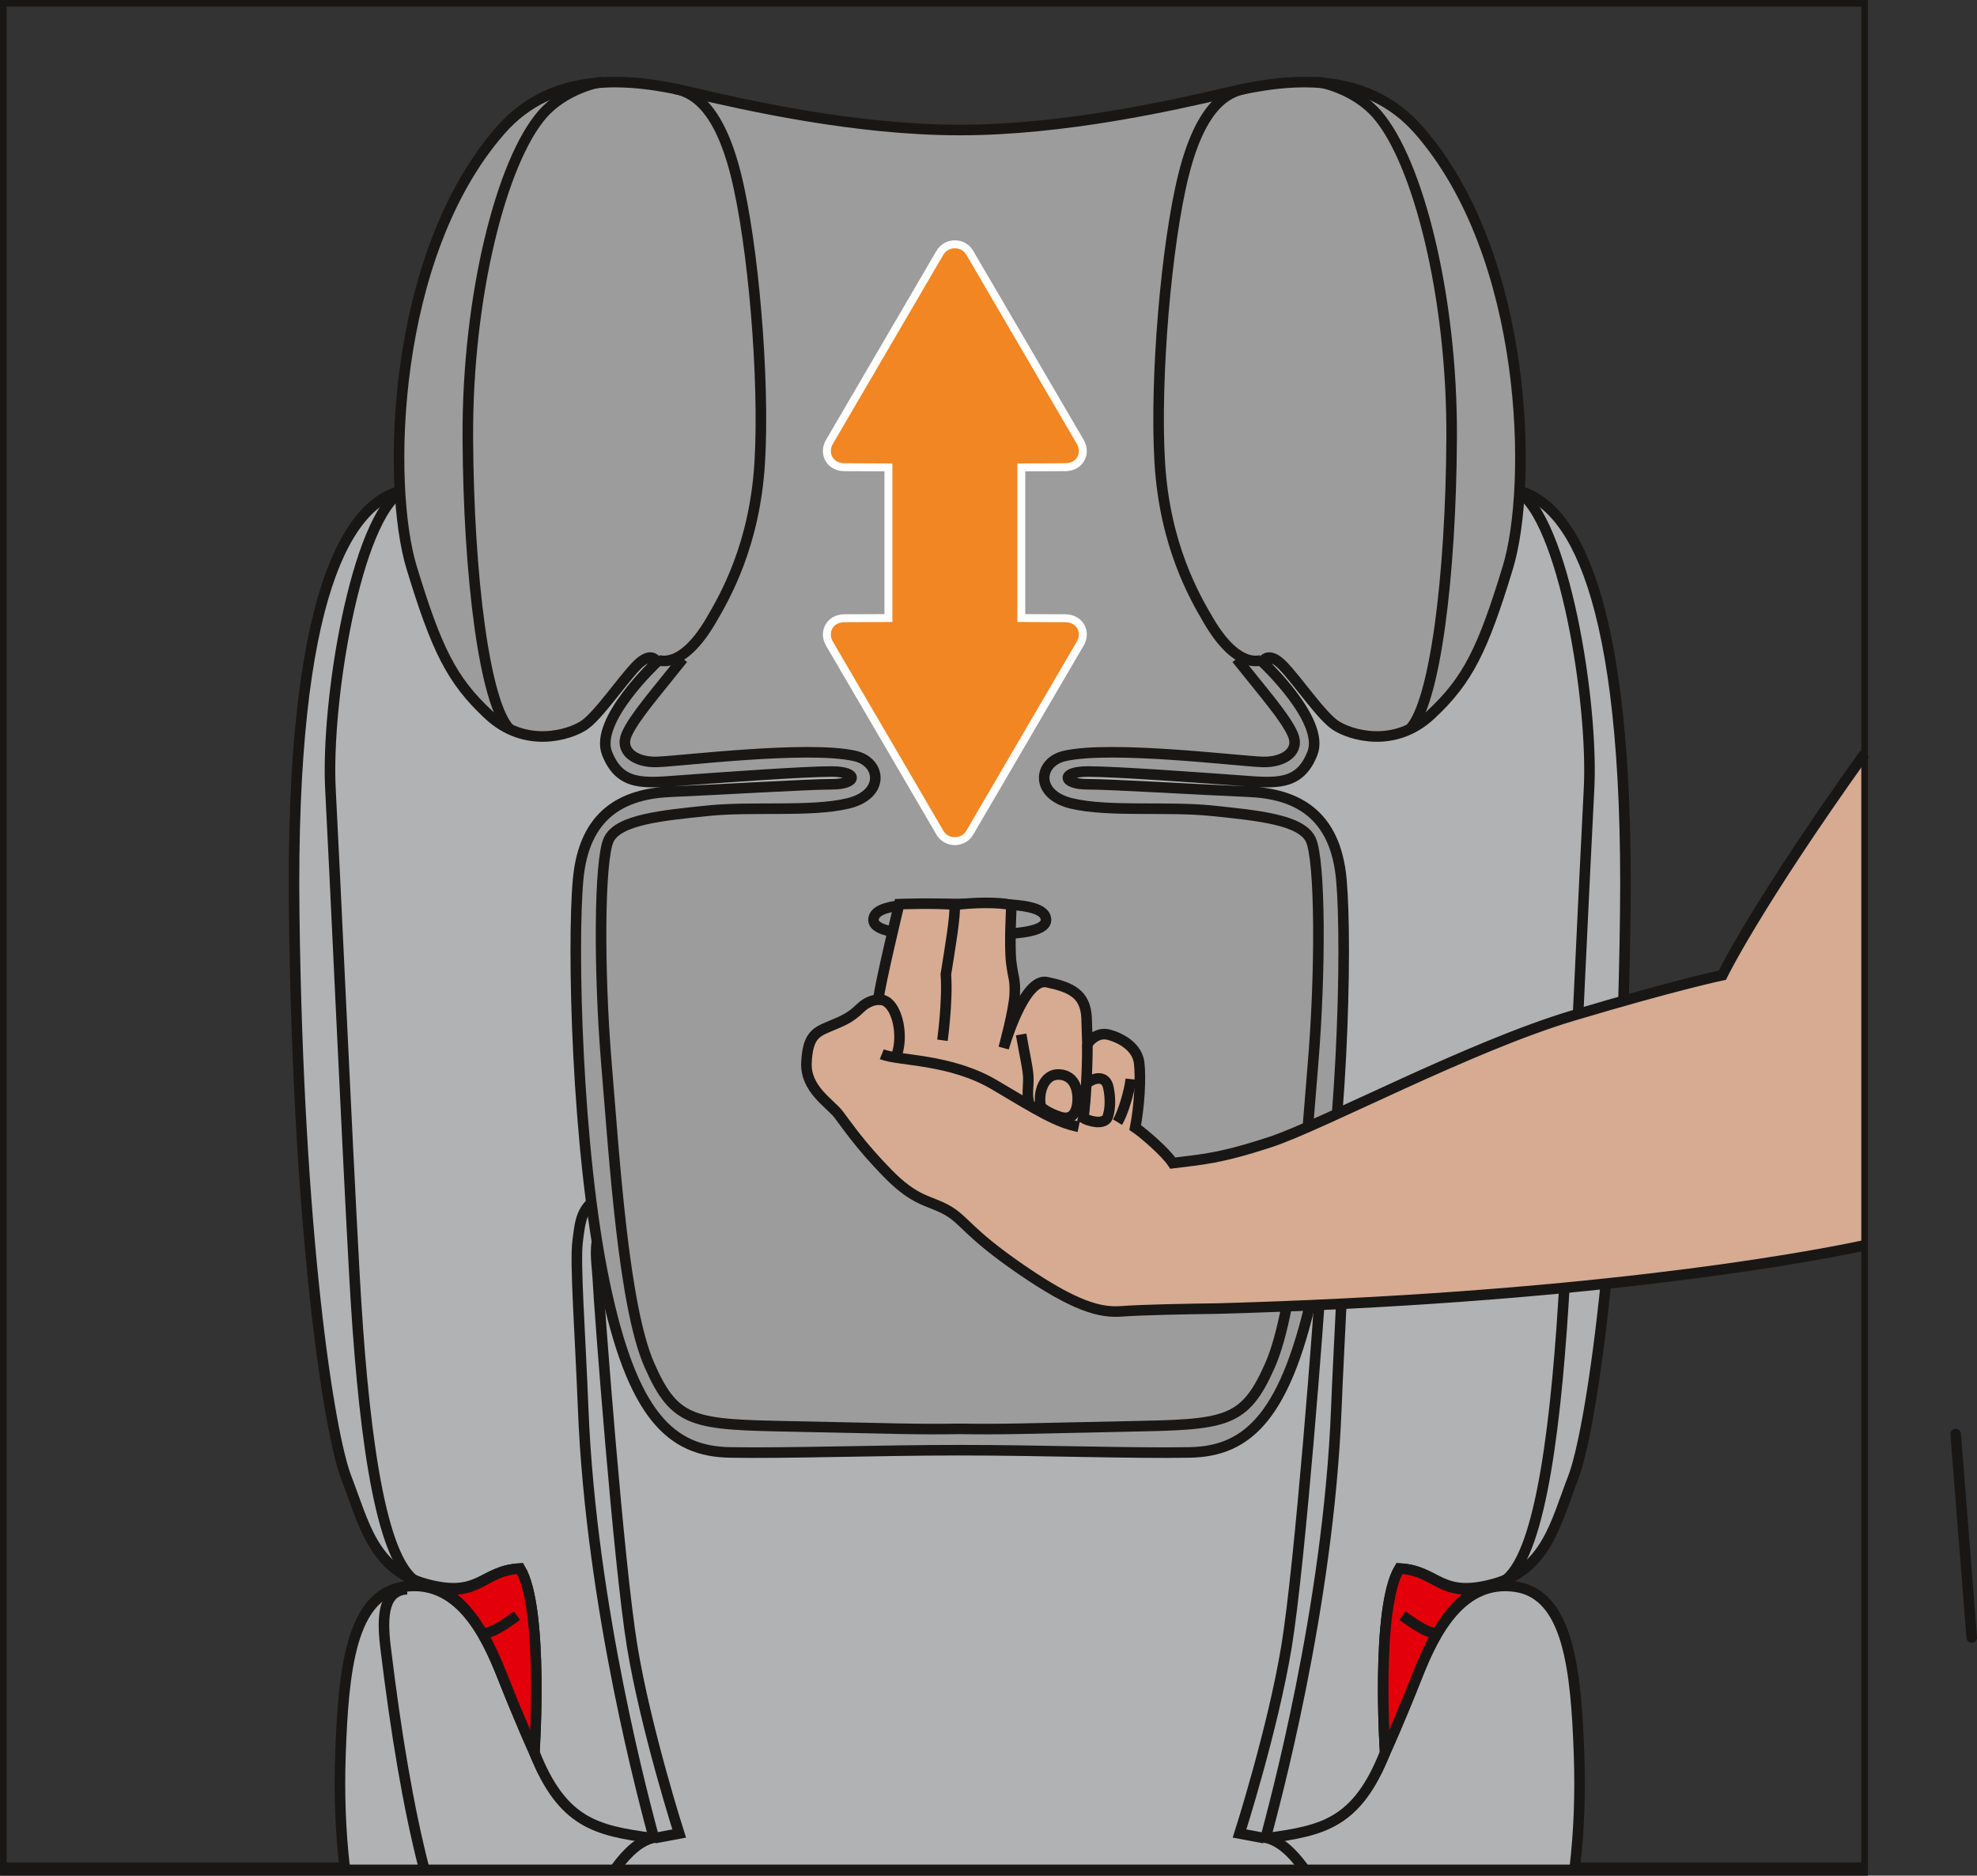 <?xml version="1.0" encoding="UTF-8"?>
<!DOCTYPE svg PUBLIC "-//W3C//DTD SVG 1.1//EN" "http://www.w3.org/Graphics/SVG/1.1/DTD/svg11.dtd">
<!-- Creator: CorelDRAW 2018 (64-Bit) -->
<svg xmlns="http://www.w3.org/2000/svg" xml:space="preserve" width="26.402mm" height="25.045mm" version="1.1" style="shape-rendering:geometricPrecision; text-rendering:geometricPrecision; image-rendering:optimizeQuality; fill-rule:evenodd; clip-rule:evenodd"
viewBox="0 0 1512.07 1434.35"
 xmlns:xlink="http://www.w3.org/1999/xlink">
 <rect x="0" y="0" width="1512.07" height="1434.35" fill="#333333" stroke="none"/>
 <defs>
  <style type="text/css">
   <![CDATA[
    .str3 {stroke:#181716;stroke-width:5.05;stroke-miterlimit:4}
    .str2 {stroke:#181716;stroke-width:8.08;stroke-miterlimit:10}
    .str1 {stroke:#181716;stroke-width:10.1;stroke-miterlimit:10}
    .str0 {stroke:#181716;stroke-width:8.08;stroke-linecap:round;stroke-linejoin:round;stroke-miterlimit:10}
    .fil0 {fill:none;fill-rule:nonzero}
    .fil2 {fill:#9C9C9D;fill-rule:nonzero}
    .fil1 {fill:#B1B2B3;fill-rule:nonzero}
    .fil4 {fill:#D6AB92;fill-rule:nonzero}
    .fil3 {fill:#E3000B;fill-rule:nonzero}
    .fil5 {fill:#F18622;fill-rule:nonzero}
    .fil6 {fill:white;fill-rule:nonzero}
   ]]>
  </style>
 </defs>
 <g id="Слой_x0020_1">
  <line class="fil0 str0" x1="1508.04" y1="1252.29" x2="1495.75" y2= "1096.67" />
  <line class="fil0 str1" x1="0.01" y1="1429.3" x2="1428.64" y2= "1429.3" />
  <path class="fil1" d="M1204.44 1428.45c3.26,-27.76 4.34,-56.79 3.26,-86.96 -2.29,-64.11 -7.96,-122.17 -48.59,-128.09 -40.65,-5.92 -61.64,33.96 -75.17,68.29 -13.56,34.37 -24.55,58.53 -24.55,58.53 0,0 -7.39,-110.41 10.93,-140.7 29.76,1.54 30.53,22.91 71.5,11.96 40.95,-10.93 48.06,-47.05 61.3,-81.16 13.24,-34.09 36.89,-185.21 39.94,-431.73 3.05,-246.53 -41.96,-313.95 -82.93,-323.62 -27.98,-5.34 -176.5,-12.97 -426.08,-8.41 -249.6,-4.56 -398.11,3.07 -426.08,8.41 -40.97,9.68 -86.01,77.1 -82.96,323.62 3.07,246.53 26.71,397.65 39.95,431.73 13.23,34.1 20.37,70.23 61.31,81.16 40.98,10.95 41.72,-10.42 71.49,-11.96 18.32,30.29 10.95,140.7 10.95,140.7 0,0 -10.99,-24.16 -24.55,-58.53 -13.56,-34.33 -34.53,-74.21 -75.17,-68.29 -40.65,5.92 -46.31,63.98 -48.59,128.09 -1.08,30.17 0.01,59.19 3.26,86.96l940.79 0z"/>
  <path class="fil0 str2" d="M1204.44 1428.45c3.26,-27.76 4.34,-56.79 3.26,-86.96 -2.29,-64.11 -7.96,-122.17 -48.59,-128.09 -40.65,-5.92 -61.64,33.96 -75.17,68.29 -13.56,34.37 -24.55,58.53 -24.55,58.53 0,0 -7.39,-110.41 10.93,-140.7 29.76,1.54 30.53,22.91 71.5,11.96 40.95,-10.93 48.06,-47.05 61.3,-81.16 13.24,-34.09 36.89,-185.21 39.94,-431.73 3.05,-246.53 -41.96,-313.95 -82.93,-323.62 -27.98,-5.34 -176.5,-12.97 -426.08,-8.41 -249.6,-4.56 -398.11,3.07 -426.08,8.41 -40.97,9.68 -86.01,77.1 -82.96,323.62 3.07,246.53 26.71,397.65 39.95,431.73 13.23,34.1 20.37,70.23 61.31,81.16 40.98,10.95 41.72,-10.42 71.49,-11.96 18.32,30.29 10.95,140.7 10.95,140.7 0,0 -10.99,-24.16 -24.55,-58.53 -13.56,-34.33 -34.53,-74.21 -75.17,-68.29 -40.65,5.92 -46.31,63.98 -48.59,128.09 -1.08,30.17 0.01,59.19 3.26,86.96"/>
  <path class="fil0 str2" d="M471.12 1428.45c9.09,-12.44 18.78,-21 28.93,-23.1 -5.86,-22.4 -47.95,-174.88 -54.02,-327.95 -2.35,-59.03 -6.35,-112.07 -4.24,-128.09 2.1,-16.02 2.46,-29.96 24.43,-36.83 21.94,-6.87 113.52,-9.15 141.38,-9.72"/>
  <path class="fil0 str2" d="M324.24 1428.45c-11.82,-45.9 -21.32,-102.35 -29.39,-168.88 -3.05,-25.19 -1.01,-43.23 16.43,-44.26"/>
  <path class="fil0 str2" d="M315.97 1207.88c-26.93,-22.3 -38.8,-122.33 -44.92,-233.25 -6.1,-110.94 -14.75,-304.27 -18.3,-370.94 -3.57,-66.65 19.33,-207.61 55.22,-228.73"/>
  <path class="fil0 str2" d="M408.71 1340.21c21.37,53.95 47.24,59.69 90.03,65.46"/>
  <path class="fil0 str2" d="M996.97 1428.45c-9.09,-12.44 -18.77,-21 -28.92,-23.1 5.84,-22.4 47.92,-174.88 54,-327.95 2.35,-59.03 6.35,-112.07 4.24,-128.09 -2.08,-16.02 -2.46,-29.96 -24.4,-36.83 -21.96,-6.87 -113.54,-9.15 -141.41,-9.72"/>
  <path class="fil0 str2" d="M1152.11 1207.88c26.93,-22.3 38.79,-122.33 44.91,-233.25 6.11,-110.94 14.75,-304.27 18.3,-370.94 3.58,-66.65 -19.33,-207.61 -55.21,-228.73"/>
  <path class="fil0 str2" d="M1059.38 1340.21c-21.38,53.95 -47.24,59.69 -90.03,65.46"/>
  <path class="fil0 str2" d="M500.62 1405.68l18.83 -3.52c0,0 -25.52,-79.76 -35.94,-143.1 -10.42,-63.36 -25.19,-259.25 -26.21,-280.1 -1.01,-20.87 -9.67,-49.36 33.07,-53.68"/>
  <path class="fil0 str2" d="M966.88 1405.68l-18.83 -3.52c0,0 25.52,-79.76 35.94,-143.1 10.45,-63.36 25.2,-259.25 26.22,-280.1 1.01,-20.87 9.66,-49.36 -33.09,-53.68"/>
  <path class="fil2" d="M734.04 1109.02c62.96,0 130.84,2.49 175.67,1.72 44.85,-0.77 74.62,-27.46 95.97,-129.75 21.38,-102.27 24.82,-257.96 20.25,-308.35 -4.59,-50.39 -34.35,-65.64 -70.99,-67.18 -36.63,-1.51 -104.74,-5.72 -123.45,-5.72 -18.71,0 -20.81,-9.72 0.57,-9.72 21.37,0 87.2,4.77 115.44,6.85 28.25,2.12 46.37,4.4 56.29,-20.79 9.92,-25.19 -38.17,-69.85 -38.17,-69.85 0,0 4,-9.31 15.86,3.09 11.84,12.44 29.38,38.45 40.15,45.48 10.77,7.05 44.53,18.13 72.83,-8.32 28.31,-26.43 39.72,-49.91 58.79,-112.5 19.08,-62.59 16.14,-238.41 -68.16,-334.55 -40.86,-46.55 -100.76,-39.3 -144.66,-29 -43.89,10.29 -127,29 -206.39,29 -79.38,0 -162.52,-18.71 -206.4,-29 -43.89,-10.3 -103.81,-17.55 -144.64,29 -84.31,96.15 -87.26,271.96 -68.19,334.55 19.09,62.59 30.49,86.07 58.79,112.5 28.3,26.45 62.06,15.37 72.85,8.32 10.77,-7.03 28.3,-33.03 40.15,-45.48 11.86,-12.4 15.86,-3.09 15.86,-3.09 0,0 -48.11,44.65 -38.18,69.85 9.94,25.19 28.06,22.91 56.3,20.79 28.25,-2.08 94.07,-6.85 115.43,-6.85 21.37,0 19.27,9.72 0.58,9.72 -18.71,0 -86.83,4.2 -123.46,5.72 -36.63,1.54 -66.39,16.79 -70.98,67.18 -4.59,50.39 -1.15,206.08 20.22,308.35 21.37,102.29 51.14,128.98 95.99,129.75 44.84,0.77 112.7,-1.72 175.67,-1.72z"/>
  <path class="fil0 str2" d="M734.04 1109.02c62.96,0 130.84,2.49 175.67,1.72 44.85,-0.77 74.62,-27.46 95.97,-129.75 21.38,-102.27 24.82,-257.96 20.25,-308.35 -4.59,-50.39 -34.35,-65.64 -70.99,-67.18 -36.63,-1.51 -104.74,-5.72 -123.45,-5.72 -18.71,0 -20.81,-9.72 0.57,-9.72 21.37,0 87.2,4.77 115.44,6.85 28.25,2.12 46.37,4.4 56.29,-20.79 9.92,-25.19 -38.17,-69.85 -38.17,-69.85 0,0 4,-9.31 15.86,3.09 11.84,12.44 29.38,38.45 40.15,45.48 10.77,7.05 44.53,18.13 72.83,-8.32 28.31,-26.43 39.72,-49.91 58.79,-112.5 19.08,-62.59 16.14,-238.41 -68.16,-334.55 -40.86,-46.55 -100.76,-39.3 -144.66,-29 -43.89,10.29 -127,29 -206.39,29 -79.38,0 -162.52,-18.71 -206.4,-29 -43.89,-10.3 -103.81,-17.55 -144.64,29 -84.31,96.15 -87.26,271.96 -68.19,334.55 19.09,62.59 30.49,86.07 58.79,112.5 28.3,26.45 62.06,15.37 72.85,8.32 10.77,-7.03 28.3,-33.03 40.15,-45.48 11.86,-12.4 15.86,-3.09 15.86,-3.09 0,0 -48.11,44.65 -38.18,69.85 9.94,25.19 28.06,22.91 56.3,20.79 28.25,-2.08 94.07,-6.85 115.43,-6.85 21.37,0 19.27,9.72 0.58,9.72 -18.71,0 -86.83,4.2 -123.46,5.72 -36.63,1.54 -66.39,16.79 -70.98,67.18 -4.59,50.39 -1.15,206.08 20.22,308.35 21.37,102.29 51.14,128.98 95.99,129.75 44.84,0.77 112.7,-1.72 175.67,-1.72z"/>
  <path class="fil0 str2" d="M389.77 557.59c-18.97,-19.55 -31.44,-115.46 -31.96,-223.33 -0.48,-107.89 25.78,-210.85 57,-246.78 16.87,-19.4 42.99,-24.86 45.8,-24.69"/>
  <path class="fil0 str2" d="M503.61 504.97c14.75,3.32 29.01,-11.43 39.94,-30.02 10.93,-18.57 33.72,-58 37.52,-121.34 3.82,-63.36 -4.95,-167.17 -18.3,-220.22 -13.36,-53.03 -33.46,-63.14 -47.04,-65.56"/>
  <path class="fil0 str2" d="M1078.31 557.59c18.97,-19.55 31.44,-115.46 31.96,-223.33 0.49,-107.89 -25.78,-210.85 -57,-246.78 -16.87,-19.4 -42.99,-24.86 -45.8,-24.69"/>
  <path class="fil0 str2" d="M964.49 504.97c-14.75,3.32 -29.01,-11.43 -39.95,-30.02 -10.95,-18.57 -33.72,-58 -37.52,-121.34 -3.82,-63.36 4.95,-167.17 18.3,-220.22 13.36,-53.03 33.44,-63.14 47.01,-65.56"/>
  <path class="fil0 str2" d="M945.78 503.77c20.79,26.14 37.2,44.73 42.93,57.66 5.76,12.91 -6.32,21.54 -22.55,21.26 -16.22,-0.29 -115.38,-12.83 -151.85,-4.59 -20.41,4.59 -23.14,29.6 5.31,36.34 28.45,6.75 73.26,2 107.61,5.6 34.35,3.6 68.03,6.69 75.28,22.12 7.25,15.44 7.76,99.43 1.66,172.18 -6.1,72.77 -12.97,184.7 -32.81,229.74 -19.86,45.04 -33.98,45.28 -110.88,46.81 -76.9,1.53 -91.34,2.35 -126.44,1.82 -35.11,0.53 -49.56,-0.29 -126.46,-1.82 -76.89,-1.53 -91.01,-1.78 -110.85,-46.81 -19.84,-45.03 -26.71,-156.96 -32.83,-229.74 -6.08,-72.75 -5.58,-156.74 1.66,-172.18 7.26,-15.43 40.95,-18.53 75.3,-22.12 34.33,-3.59 79.16,1.16 107.61,-5.6 28.45,-6.75 25.72,-31.76 5.31,-36.34 -36.49,-8.25 -135.63,4.3 -151.87,4.59 -16.22,0.28 -28.29,-8.34 -22.55,-21.26 5.76,-12.93 22.14,-31.52 42.95,-57.66"/>
  <path class="fil0 str2" d="M734.04 714.23c12.97,0 65.97,3.05 65.97,-10.69 0,-13.74 -36.59,-12.23 -65.97,-12.23 -29.39,0 -65.96,-1.51 -65.96,12.23 0,13.74 52.98,10.69 65.96,10.69z"/>
  <path class="fil3" d="M327.17 1212.8c39.94,10.33 41.07,-11.76 70.59,-13.28 18.32,30.29 10.95,140.7 10.95,140.7 0,0 -11.01,-24.19 -24.55,-58.53 -11.39,-28.85 -27.88,-62.63 -56.99,-68.9z"/>
  <path class="fil0 str2" d="M327.17 1212.8c39.94,10.33 41.07,-11.76 70.59,-13.28 18.32,30.29 10.95,140.7 10.95,140.7 0,0 -11.01,-24.19 -24.55,-58.53 -11.39,-28.85 -27.88,-62.63 -56.99,-68.9z"/>
  <path class="fil3" d="M1140.03 1213.01c-28.67,6.63 -44.81,40.07 -56.11,68.67 -13.56,34.37 -24.55,58.53 -24.55,58.53 0,0 -7.37,-110.41 10.93,-140.7 29.25,1.49 30.81,23.18 69.72,13.5z"/>
  <path class="fil0 str2" d="M1140.03 1213.01c-28.67,6.63 -44.81,40.07 -56.11,68.67 -13.56,34.37 -24.55,58.53 -24.55,58.53 0,0 -7.37,-110.41 10.93,-140.7 29.25,1.49 30.81,23.18 69.72,13.5z"/>
  <path class="fil0 str2" d="M395.42 1235.53c-16.22,11.84 -21.66,13.45 -26.77,13.5"/>
  <path class="fil0 str2" d="M1072.67 1235.53c16.22,11.84 21.66,13.45 26.77,13.5"/>
  <path class="fil4" d="M1426.11 952.36c-53.23,11.35 -220.54,40.75 -494.76,48.35 -22.93,0.29 -57.5,0.91 -73.66,2.12 -16.18,1.19 -35.22,-3.54 -76.55,-31.92 -41.36,-28.39 -43.09,-37.82 -56.96,-45.56 -13.88,-7.74 -23.9,-6.16 -45.35,-28.14 -21.44,-22 -30.65,-36.09 -37.38,-44.88 -6.75,-8.79 -25.54,-19.41 -24.65,-39.62 0.91,-20.22 7.03,-23.35 17.14,-27.58 10.1,-4.22 16.02,-6.32 24.02,-14.16 4.35,-4.16 8.97,-6.16 13.84,-6.48 0.79,-10.41 15.92,-73.06 15.92,-73.06 0,0 28.97,-1.07 43.26,0.49 13.98,-1.82 32.67,-2.1 42.61,0.14 0,0 -1.74,31.01 -0.18,43.84 1.56,12.83 3.24,12.61 2.65,24.87 -0.61,12.28 -8.42,40.71 -8.42,40.71 0,0 15.31,-54.17 33.11,-50.37 17.8,3.76 29.6,8.63 30.31,27.54 0.3,8.62 0.65,19.84 0.65,19.84 0,0 6.08,-10.04 16.69,-7.11 10.62,2.95 21.52,10.18 22.87,21.48 1.36,11.28 0.14,33.38 -3.03,49.42 5.48,3.62 22.89,18.34 28.77,27.19 21.84,-2.81 35.05,-3.13 74.57,-16.1 39.53,-12.99 152.03,-73 231.41,-96.7 79.4,-23.68 114.31,-30.91 114.31,-30.91 0,0 25.49,-52.81 108.83,-169.41l0 376.01z"/>
  <path class="fil0 str2" d="M1426.11 952.36c-53.23,11.35 -220.54,40.75 -494.76,48.35 -22.93,0.29 -57.5,0.91 -73.66,2.12 -16.18,1.19 -35.22,-3.54 -76.55,-31.92 -41.36,-28.39 -43.09,-37.82 -56.96,-45.56 -13.88,-7.74 -23.9,-6.16 -45.35,-28.14 -21.44,-22 -30.65,-36.09 -37.38,-44.88 -6.75,-8.79 -25.54,-19.41 -24.65,-39.62 0.91,-20.22 7.03,-23.35 17.14,-27.58 10.1,-4.22 16.02,-6.32 24.02,-14.16 4.35,-4.16 8.97,-6.16 13.84,-6.48 0.79,-10.41 15.92,-73.06 15.92,-73.06 0,0 28.97,-1.07 43.26,0.49 13.98,-1.82 32.67,-2.1 42.61,0.14 0,0 -1.74,31.01 -0.18,43.84 1.56,12.83 3.24,12.61 2.65,24.87 -0.61,12.28 -8.42,40.71 -8.42,40.71 0,0 15.31,-54.17 33.11,-50.37 17.8,3.76 29.6,8.63 30.31,27.54 0.3,8.62 0.65,19.84 0.65,19.84 0,0 6.08,-10.04 16.69,-7.11 10.62,2.95 21.52,10.18 22.87,21.48 1.36,11.28 0.14,33.38 -3.03,49.42 5.48,3.62 22.89,18.34 28.77,27.19 21.84,-2.81 35.05,-3.13 74.57,-16.1 39.53,-12.99 152.03,-73 231.41,-96.7 79.4,-23.68 114.31,-30.91 114.31,-30.91 0,0 25.49,-52.81 108.83,-169.41"/>
  <path class="fil0 str2" d="M720.81 795.54c0,0 4.16,-30.2 2.61,-50.39 3.21,-20.22 7.43,-44.51 6.81,-54.55"/>
  <path class="fil0 str2" d="M671.8 764.49c13.57,-1.41 20.22,26.67 13.64,43.35"/>
  <path class="fil0 str2" d="M674.4 806.21c12.85,5.25 52.17,3.21 86.42,23.54 34.22,20.33 47.41,28.54 64.19,31.96"/>
  <path class="fil0 str2" d="M780.99 791.06c3.13,17.94 5.03,25.15 5.48,32.2 0.42,7.01 -1.76,15.64 1.39,22.43"/>
  <path class="fil0 str2" d="M796.12 846.54c-2.49,-9.64 1.66,-26.45 15.29,-24.71 13.64,1.74 13.36,18.02 12.53,22.97 -0.85,4.95 -3.4,12.44 -13.24,9.32 -9.86,-3.12 -14.59,-7.58 -14.59,-7.58z"/>
  <path class="fil0 str2" d="M831.69 798.48c0.06,17.06 -1.52,54.15 -4.15,60.35"/>
  <path class="fil0 str2" d="M830.84 828.91c5.46,-5.03 14.83,-7.05 16.89,2.75 2.04,9.8 1.11,17.92 -0.61,22.64 -1.72,4.71 -9.8,4.81 -17.78,1.11"/>
  <path class="fil0 str2" d="M854.71 858.14c4.3,-7.05 9.17,-23.76 10.18,-32.89"/>
  <path class="fil5" d="M730.25 643.24c-4.81,0 -9.07,-2.4 -11.36,-6.44l-84.31 -144.24c-2.65,-4.26 -2.91,-9.27 -0.67,-13.32 2.29,-4.1 6.65,-6.46 11.98,-6.46l33.58 -0.13 0 -115.22 -33.58 -0.14c-5.33,0 -9.7,-2.39 -11.98,-6.47 -2.24,-4.04 -1.98,-9.05 0.73,-13.38l84.27 -144.19c2.38,-4.04 6.64,-6.43 11.39,-6.43 4.83,0 9.07,2.41 11.37,6.44l84.31 144.24c2.65,4.28 2.91,9.27 0.65,13.32 -2.26,4.1 -6.63,6.47 -11.96,6.47l-33.58 0.14 0 115.22 33.58 0.13c5.34,0 9.7,2.38 11.98,6.48 2.25,4.04 1.98,9.05 -0.73,13.36l-84.27 144.21c-2.38,4.02 -6.65,6.4 -11.41,6.4z"/>
  <path class="fil6" d="M730.33 183.8c-5.86,0 -11.09,2.95 -14.02,7.9l-84.31 144.3c-3.21,5.11 -3.52,11.27 -0.73,16.3 2.78,5.03 8.24,8.02 14.63,8.02l30.55 0.12 0 109.18 -30.59 0.14c-6.32,0 -11.78,2.99 -14.57,8 -2.81,5.03 -2.5,11.2 0.77,16.45l84.23 144.13c2.77,4.87 8.14,7.94 13.98,7.94 5.84,0 11.07,-2.95 14,-7.9l84.33 -144.32c3.2,-5.11 3.5,-11.25 0.71,-16.28 -2.79,-5.01 -8.24,-8.02 -14.63,-8.02l-30.55 -0.14 0 -109.18 30.59 -0.12c6.35,0 11.8,-2.99 14.59,-8 2.79,-5.03 2.49,-11.17 -0.79,-16.47l-84.23 -144.12c-2.77,-4.89 -8.12,-7.94 -13.96,-7.94zm0 6.06c3.44,0 6.87,1.68 8.75,4.93l84.29 144.28c4.32,6.95 0.4,15.19 -8.69,15.19l-36.61 0.16 0 121.24 36.61 0.17c9.09,0 13.03,8.24 8.69,15.19l-84.31 144.28c-1.96,3.32 -5.37,4.93 -8.79,4.93 -3.45,0 -6.89,-1.66 -8.75,-4.93l-84.31 -144.28c-4.32,-6.95 -0.41,-15.19 8.69,-15.19l36.61 -0.17 0 -121.24 -36.61 -0.16c-9.07,0 -13.03,-8.24 -8.67,-15.19l84.29 -144.28c1.96,-3.29 5.39,-4.93 8.81,-4.93z"/>
  <polygon class="fil0 str3" points="2.53,1428.45 1426.11,1428.45 1426.11,2.53 2.53,2.53 "/>
 </g>
</svg>
